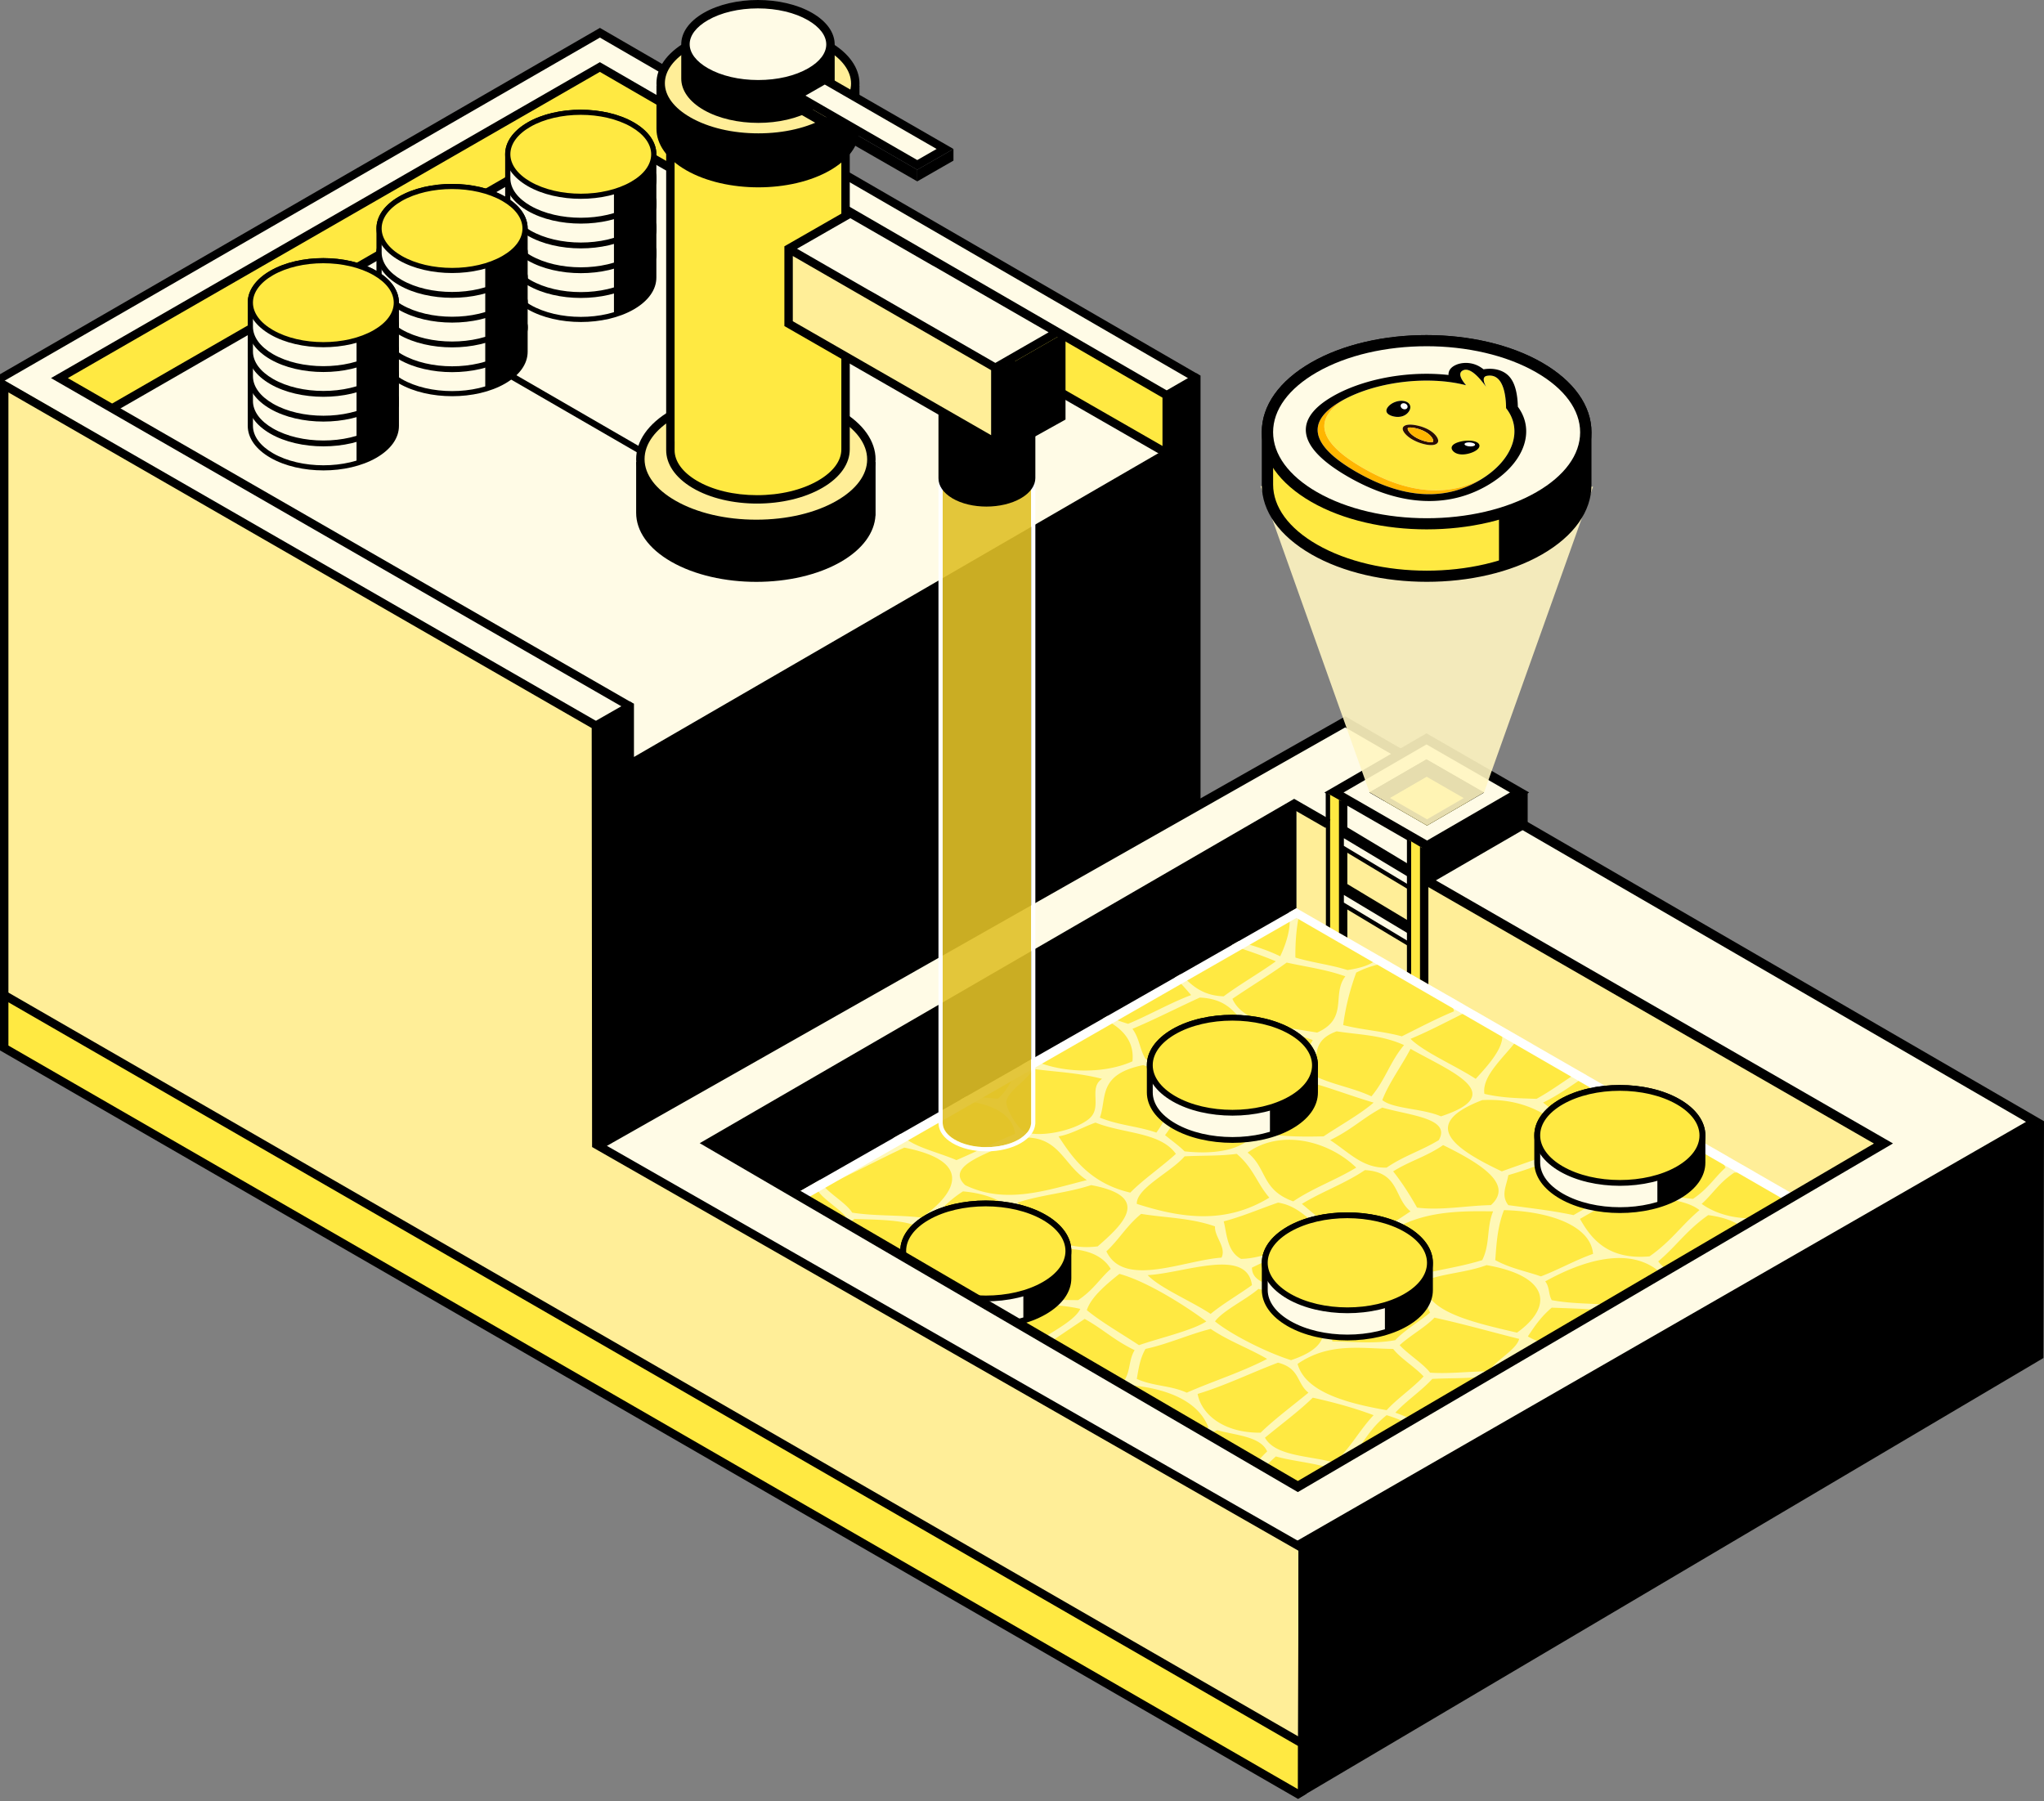 <svg xmlns="http://www.w3.org/2000/svg" xmlns:xlink="http://www.w3.org/1999/xlink" width="320" height="282" fill="none" xmlns:v="https://vecta.io/nano"><rect width="100%" height="100%" fill="#808080" stroke="none"/><style><![CDATA[.B{fill:#000}.C{fill:#fffbe6}.D{fill:#ffe942}.E{fill:#ffee98}.F{stroke:#000}.G{stroke-miterlimit:10}.H{stroke-width:1.5}]]></style><g clip-path="url(#A)"><path d="M184.374 69.96l-90.433 52.388L2.917 69.961 93.35 17.572l91.024 52.387z" class="C"/><path d="M75.356 56.153l33.665 19.478" class="F G"/><path d="M182.651 71.374v-9.493L93.92 10.496v-.005l-.004.002L4.654 61.873l8.247 4.746 81.015-46.632 88.735 51.387z" class="D"/><path d="M182.651 61.881l4.64-2.682L93.92 5.127 89.28 7.81 4.654 56.52l-.014-.008L0 59.194l.004.002-.004.002 4.64 2.682.015-.008 89.297 51.393 4.64-2.683L9.304 59.196l84.611-48.702 88.735 51.387z" class="C"/><path d="M187.291 59.199l-4.64 2.682v9.082l-84.06 48.697v-9.077l-4.64 2.683v95.414l93.34-50.787V59.199z" class="B"/><path d="M202.953 125.895v30.85l91.915 52.9v-30.849l-91.915-52.901z" class="E"/><path d="M202.953 125.895v30.85l-91.916 52.9v-30.849l91.916-52.901z" class="B"/><path d="M.659 163.426V59.953l92.633 53.313.061 65.945 109.985 63.556-.08 37.52L.659 163.426z" class="E"/><path d="M125.266 187.147l77.507-44.186 77.35 44.518-76.94 44.512-77.917-44.844z" class="D"/><path d="M163.131 209.589l1.124.647 5.554-3.735c2.937 1.632 4.485 3.263 7.823 4.895-.98 1.63-.596 3.262-1.701 4.893l-1.034.072 1.56.898a4.52 4.52 0 0 1 .495-.383c6.447.597 10.831 2.843 12.244 6.657a25.33 25.33 0 0 0-1.121.412l1.068.615 1.413-.636c2.925.812 6.782.964 7.824 3.328-.604.568-1.115 1.137-1.597 1.705l1.228.707c.591-.583 1.189-1.134 1.729-1.629 2.545.725 5.958.999 8.571 1.859l3.464-2.004c1.796-2.106 2.661-4.211 5.313-6.315 1.355.417 2.439.859 3.317 1.322l.927-.536c-.961-.434-1.923-.837-2.884-1.178 1.613-1.762 4.202-3.523 5.783-5.285 2.72-.153 5.441-.033 8.161-.392.11.092.212.184.311.276l2.387-1.381c1.323-1.262 2.471-2.525 4.446-3.788.517.1 1.029.211 1.533.329l.899-.52c-1.116-.364-2.093-.756-2.772-1.181 1.008-1.5 1.969-3.001 3.741-4.502 2.704.114 5.409.165 8.113.429l1.421-.822c-3.179-.295-6.357-.176-9.534-.781-.561-.979-.282-1.958-1.02-2.937 5.853-3.256 13.282-5.606 18.027-1.369-.774.731-1.626 1.462-2.473 2.194l4.074-2.357c-.8-.424-1.471-.94-1.941-1.601 2.872-2.413 4.381-4.827 7.823-7.242 2.643.339 4.459 1.123 5.712 2.135l2.858-1.654c-3.508.217-6.87-.308-9.59-2.242 1.807-1.633 2.674-3.263 5.101-4.895l3.216-.093-1.868-1.076a26.19 26.19 0 0 1-1.687-.2l-.663-1.152-2.376-1.367c.81.924 1.442 1.992 2.017 3.105-1.806 1.632-2.673 3.263-5.101 4.894-7.275-.658-12.213-3.692-13.607-7.83 2.496-1.499 4.99-1.954 7.485-3.133 1.712-.149 3.149-.072 4.372.181l-1.295-.745c-.913-.091-1.826-.221-2.738-.414-.083-.452-.201-.903-.335-1.355l-1.996-1.148c.088 1.096.18 2.17.631 3.09-2.721.283-5.442 2.806-8.162 2.349-2.821-1.242-5.274-4.174-7.824-6.069 2.856-1.423 4.667-2.846 6.843-4.269l-1.113-.641c-2.339 1.441-4.161 2.882-6.751 4.323-2.72-.091-5.442-.135-8.164-.783-.415-2.807 2.973-5.612 5.103-8.418.806.25 1.613.449 2.42.624l-8.747-5.034c-.837-.321-1.512-.731-2.08-1.197l-2.462-1.417c.482.849.82 1.715 1.005 2.521-2.72 1.124-5.443 2.565-8.163 3.915-3.062-.824-6.121-.98-9.184-1.76.354-2.742 1.038-5.482 2.043-8.222 2.007-1.007 3.836-1.466 5.481-1.529l-1.876-1.08c-.529.968-1.94 1.761-4.966 2.217-2.722-.859-5.443-1.141-8.165-1.958-.022-2.462.151-4.925.747-7.387l-.584-.335-1.176.67c.486 2.308-.517 5.071-1.367 6.856-2.177-1.078-4.353-1.679-6.529-2.354l-1.11.633c2.319.749 4.639 1.529 6.959 2.504-2.525 1.827-5.722 3.654-8.164 5.482-3.296-.103-5.076-1.722-6.695-3.483l-.938.535c.897.855 1.715 1.807 2.531 2.752-3.287 1.236-6.575 3.141-9.864 4.502-1.297-.386-2.347-.803-3.209-1.244l-.721.411c3.904 1.89 4.855 4.27 4.611 6.706-4.772 2.143-11.604 1.772-15.803-.325l-1.534.874c.107.079.216.157.33.234-2.087 1.697-2.112 3.392-4.081 5.09-1.636-.196-3.271-.261-4.906-.389l-1.022.583c4.552.472 8.197 1.904 8.648 5.287-3.06 1.278-6.122 2.798-9.183 4.111-3.157-1.352-7.243-2.155-8.71-4.128l-1.112.634a2.4 2.4 0 0 1 .639.95c-4.084 1.568-8.166 4.375-12.25 5.67l-3.489 1.989c1.051-.188 2.102-.334 3.153-.416.851 1.37 3.189 2.74 4.421 4.111-.326.285-.675.57-1.033.855l1.091.628 1.303-1.092c5.715.241 12.063.002 12.585 4.502-1.518.766-2.786 1.532-3.971 2.297l1.157.666c1.08-.726 2.189-1.453 3.494-2.179 7.03.683 5.392 4.438 7.143 7.242l-.794.602 1.066.614.749-.628c4.648.605 9.297-.111 13.946.979-.732 1.551-3.477 3.103-5.998 4.654zm7.018-4.459c.602-1.891 2.706-3.784 5.103-5.677 4.331 1.172 10.399 5.039 13.604 7.44-2.204 1.43-7.22 2.571-10.544 3.72-2.766-1.828-5.955-3.654-8.163-5.483zm33.672-16.638c3.29-1.991 6.577-3.096 9.865-5.287 5.431.305 4.52 4.349 7.141 6.461-2.345 1.566-4.849 3.132-6.801 4.699-4.553-.965-7.345-3.467-10.205-5.873zm3.402 4.305c-4.309 1.565-8.616 4.218-12.925 4.308-2.242-1.178-2.233-4.044-2.721-5.874 2.835-.731 5.669-1.96 8.503-2.935 3.186.477 5.038 2.89 7.143 4.501zm-4.761-4.697c-5.033-1.813-4.06-5.184-7.144-7.635 5.096-3.698 12.596-1.933 17.007 2.349-3.289 1.991-6.575 3.095-9.863 5.286zm-3.741-.587c-6.917 4.235-13.833 3.197-20.75.978-.078-2.48 5.354-4.96 7.483-7.439 2.722-.153 5.443-.032 8.165-.391 2.668 2.284 3.126 4.568 5.102 6.852zm-2.722 13.703c-2.091 1.501-4.67 3.001-6.463 4.502-3.064-2.023-7.931-4.045-9.863-6.069 5.767-.314 15.546-4.396 16.326 1.567zm1.02.586c3.289.898 6.576.706 9.864 1.764-.665 3.223 3.185 6.723-4.761 9.395-3.772-1.186-9.258-3.93-11.905-6.068 1.234-1.697 4.845-3.393 6.802-5.091zm10.204.784c-3.994-1.14-11.219-.474-11.224-4.111 4.195-2.086 8.39-3.32 12.585-4.894 4.041.899 6.749 2.704 5.782 4.894l-7.143 4.111zm8.503-3.719c6.365.414 6.96 4.093 8.164 6.655-1.743 1.435-4.172 2.872-5.442 4.308-3.29.613-6.575.232-9.864.195-.296-3.72-2.19-7.439 7.142-11.158zm-1.019-3.72c5.473-5.318 12.017-5.612 19.046-5.481-1.055 2.544-.433 5.09-1.701 7.634-3.4 1.052-6.801 1.501-10.204 2.349-3.672-.955-6.691-2.31-7.141-4.502zm18.706-6.46c-3.854.072-7.709.868-11.564.392-1.077-1.893-2.246-3.786-3.74-5.677 2.606-1.637 5.214-2.307 7.82-4.112 6.411 3.133 10.949 6.264 7.484 9.397zm-8.163-10.179c-2.72 1.662-5.441 2.441-8.162 4.306-3.736.13-5.873-2.381-8.844-4.306 3.469-1.697 5.015-3.394 8.162-5.091 4.295 1.24 10.835 1.666 8.844 5.091zm-18.027-.588c-2.947.075-5.895.073-8.843-.392.285-2.023-.966-4.046.341-6.068 1.927-.31 3.854-1.655 5.782-2.154 3.514.919 7.03 2.298 10.542 3.328-2.008 1.762-5.186 3.524-7.822 5.286zm-3.401-9.397c-2.267.796-4.535 1.847-6.803 2.741-3.435-1.617-8.568-1.513-10.884-3.524 1.894-2.414 7.024-4.829 9.864-7.242 3.174 1.067 6.348 1.144 9.524 2.348-1.128 1.893-1.077 3.785-1.701 5.677zm-16.665.98c3.173 1.107 6.347 1.305 9.522 2.74 2.135 5.323-2.082 9.004-11.225 8.026-.837-.848-2.037-1.697-3.061-2.544 2.132-2.742 2.745-5.482 4.764-8.222zm-3.064 11.158c-2.2 2.023-5.167 4.045-7.141 6.068-6.411-1.485-9.189-5.671-11.225-8.809 1.928-.305 3.855-1.482 5.782-2.153 4.409 1.77 10.112 1.447 12.584 4.894zm-12.244 14.486c-7.155.876-9.399-3.628-12.585-6.852 3.856-1.255 7.71-1.484 11.564-2.741 9.62 1.783 4.954 6.169 1.021 9.593zm6.803-5.089c3.855.63 7.709.607 11.565 1.958-.11 1.63 1.81 3.261 1.019 4.893-5.907.409-15.274 4.79-18.026-.98 2.08-1.957 3.078-3.913 5.442-5.871zm-.681 25.84c.284-1.566.47-3.131 1.361-4.699 3.403-.717 6.803-2.274 10.204-3.132 2.948 1.976 5.896 2.98 8.844 4.699-4.195 2.164-8.391 3.439-12.585 5.286-2.607-1.174-5.216-.981-7.824-2.154zm19.389 8.418c-5.83.064-9.284-2.9-9.864-6.069 4.194-1.252 8.39-3.308 12.583-4.894 3.48.902 2.863 3.177 4.764 4.699-2.523 2.088-5.357 4.175-7.483 6.264zm11.564 4.698c-3.682-1.095-9.245-.943-10.885-3.915 2.524-2.089 5.358-4.177 7.484-6.264 3.175.702 6.35 1.555 9.522 2.74-2.316 2.48-3.489 4.959-6.121 7.439zm8.164-8.222c-6.79-1.176-12.77-3.012-13.946-7.243 4.988-3.425 9.977-2.389 14.967-2.349 1.093 1.436 3.445 2.871 4.761 4.306-1.614 1.762-4.203 3.524-5.782 5.286zm15.985-6.069c-3.06-.018-6.122.406-9.183.196-1.094-1.435-3.446-2.871-4.762-4.306 1.537-1.436 4.107-2.872 5.442-4.308 4.422.956 8.843 2.223 13.265 3.328-.419 1.697-3.73 3.394-4.762 5.09zm4.422-6.068c-6.914-1.616-15.1-3.41-14.286-8.222 3.175-1.116 6.351-1.187 9.525-2.35 9.673 1.67 10.612 6.384 4.761 10.572zm3.741-8.81c-2.38-.829-4.761-1.25-7.142-2.545.191-2.61.34-5.22 1.36-7.83 6.881.172 13.564 2.309 13.947 6.852-2.723.951-5.444 2.496-8.165 3.523zm24.831-10.375c-2.873 2.415-4.38 4.828-7.824 7.243-6.425.564-9.09-2.658-10.885-5.873l7.824-4.502c3.57 1.477 8.38 1.153 10.885 3.132zm-11.905-3.719l-7.824 4.502c-3.401-.734-6.802-1.087-10.203-1.566-1.23-1.566-.238-3.133 0-4.698 4.195-1.194 8.39-3.027 12.586-4.503 3.441 2.088 2.974 4.176 5.441 6.265zm-7.144-6.852c-3.968 1.823-7.936 3.051-11.904 4.503-7.876-3.72-12.719-7.44-3.062-11.159 6.808-.361 11.315 2.577 14.966 6.656zm-18.026-20.163c10.541 1.025 5.131 6.777 2.041 10.179-3.214-2.088-8.111-4.176-10.206-6.264 2.724-1.124 5.443-2.565 8.165-3.915zm-3.402 16.052c-2.882-1.256-7.417-1.137-9.184-2.545 1.019-2.676 3.025-5.351 4.421-8.026 6.213 3.523 15.517 7.047 4.763 10.571zm-5.782-11.159c-2.234 2.676-2.868 5.351-5.101 8.026-3.062-1.421-6.123-1.805-9.184-3.327 1.158-2.238-.715-5.235 3.741-6.853 3.515.55 7.029.554 10.544 2.154zM201.44 150.71c3.063.679 6.123 1.064 9.184 2.153-2.207 2.859.581 6.581-4.42 8.809-5.261-.895-11.551-1.414-13.265-5.286 2.766-1.892 5.899-3.784 8.501-5.676zm-24.148 10.374c3.514-1.477 7.029-3.291 10.544-4.894 3.761.174 5.217 1.894 6.803 3.915-3.235 2.349-7.061 4.699-10.205 7.048-1.699-.797-3.401-.364-5.102-1.37-.947-1.566-.905-3.132-2.04-4.699zm1.7 5.677c2.39.973 5.395.448 6.803 2.349-2.13 2.741-2.743 5.482-4.762 8.223-2.947-1.028-5.895-1.129-8.845-2.35 1.13-3.049-.408-6.76 6.804-8.222zm-21.429 5.678c.271-1.788 3.615-3.486 4.083-5.091 3.627.492 7.256.613 10.883 1.567-2.2 1.451.15 4.45-2.04 6.264-2.297 1.902-7.969 3.033-10.204 1.958-.96-.463-2.884-3.617-2.722-4.698zm2.382 5.677c5.888-.322 6.425 4.168 10.204 6.656-6.35 1.591-12.697 3.861-19.048.782-3.38-3.18 4.165-5.065 8.844-7.438zm-15.646 12.528c-3.628-.449-7.257-.209-10.884-.782-.851-1.371-3.19-2.741-4.423-4.111 4.196-1.83 8.391-4.115 12.586-6.069 10.534 2.071 8.504 6.836 2.721 10.962zm1.02.587c1.817-1.565 2.995-3.131 5.443-4.697 7.546.697 8.929 4.423 12.584 8.026-3.402.947-6.801 1.369-10.203 2.349-5.622-.858-6.289-3.033-7.824-5.678zm23.469 12.333c-4.421-.051-8.844-.051-13.264-.586-.455-1.827-1.872-3.654-1.362-5.483 6.403-1.41 16.518-4.15 19.729 1.176-1.81 1.631-2.676 3.262-5.103 4.893z" fill="#fff8b6"/><path d="M167.263 195.861c-.004-1.904-1.268-3.806-3.792-5.26-5.052-2.906-13.24-2.909-18.287-.005-2.526 1.452-3.786 3.359-3.781 5.265v4.263c.004 1.901 1.267 3.805 3.791 5.257 5.054 2.909 13.243 2.911 18.288.007 2.525-1.454 3.786-3.358 3.781-5.264v-4.263z" class="C"/><g class="B"><path d="M154.35 208.014c-3.398 0-6.797-.745-9.386-2.235s-4.017-3.497-4.022-5.655v-4.263c-.005-2.161 1.42-4.172 4.011-5.662 5.165-2.973 13.576-2.971 18.748.004 2.589 1.492 4.018 3.501 4.023 5.657v4.264c.006 2.158-1.419 4.169-4.012 5.662-2.58 1.485-5.971 2.228-9.362 2.228zm-.03-19.138c-3.227 0-6.451.705-8.906 2.118-2.294 1.319-3.555 3.047-3.55 4.866v4.257c.003 1.822 1.268 3.547 3.561 4.867 4.918 2.83 12.914 2.832 17.826.007 2.295-1.322 3.557-3.05 3.552-4.866v-4.264c-.005-1.815-1.27-3.542-3.562-4.862-2.461-1.415-5.692-2.123-8.921-2.123z"/><path d="M167.264 200.124v-4.263c-.005-1.904-1.269-3.806-3.793-5.26-.983-.565-2.086-1.017-3.26-1.364v17.517c1.178-.347 2.287-.799 3.271-1.366 2.525-1.454 3.786-3.358 3.782-5.264z"/></g><path d="M163.482 201.126c5.046-2.904 5.042-7.616-.011-10.525s-13.24-2.909-18.287-.005-5.043 7.616.01 10.525 13.243 2.911 18.288.005z" class="D"/><path d="M154.347 203.754c-3.397 0-6.795-.746-9.383-2.235-2.594-1.493-4.023-3.506-4.023-5.666s1.425-4.165 4.012-5.654c5.165-2.973 13.576-2.971 18.748.004 2.595 1.494 4.024 3.506 4.024 5.666s-1.426 4.166-4.013 5.655c-2.581 1.486-5.972 2.23-9.365 2.23zm-.028-14.878c-3.226 0-6.45.705-8.905 2.118-2.29 1.318-3.551 3.043-3.552 4.859s1.265 3.548 3.563 4.871c4.919 2.831 12.916 2.833 17.826.004 2.291-1.318 3.552-3.043 3.552-4.859s-1.265-3.548-3.562-4.87c-2.461-1.415-5.692-2.123-8.922-2.123z" class="B"/><path d="M210.609 112.693L93.917 179.014l109.391 62.958L320 175.651l-109.391-62.958zm-7.315 119.393l-92.257-53.096 91.574-53.05 92.257 53.097-91.574 53.049z" class="C"/><path d="M1.318 61.439l91.316 52.556.059 64.839.001.756.656.379 109.94 62.836-.076 36.004L1.318 163.047V61.439zM0 59.164v104.641l203.136 116.482 1.316-.804.158-37.434-110.599-63.217-.061-65.597L0 59.164z" class="B"/><path d="M.659 164.083v-8.293l202.638 117.001v8.293L.659 164.083z" class="D"/><path d="M1.318 156.929l201.896 116.44v6.775L1.318 163.704v-6.775zM0 154.651v9.811l203.214 117.2 1.318-.799v-8.252L0 154.651z" class="B"/><path d="M93.352 179.489l117.257-66.467 108.073 62.629-115.374 66.321" class="F G H"/><path d="M239.165 124.078l-15.749 9.123-15.839-9.116v5.433l15.843 9.118 15.745-9.121v-5.437z" class="B"/><path d="M208.842 128.789v-4.711l14.576 8.389v4.712l-14.576-8.39z" class="C"/><path d="M237.9 124.078v4.711l-14.482 8.39v-4.712l14.482-8.389z" class="B"/><path d="M237.9 124.078l-14.482 8.389-14.576-8.389 14.482-8.389 14.576 8.389z" class="C F G H"/><path d="M214.411 124.07l8.918-5.166 9.002 5.181-8.918 5.166-9.002-5.181z" class="B"/><path d="M216.749 125.418l6.583-3.814 6.661 3.834-6.583 3.814-6.661-3.834z" class="D"/><g class="B"><path d="M223.332 121.604v-2.7l-8.921 5.168 2.338 1.346 6.583-3.814z"/><path d="M223.334 119.873l7.32 4.213-7.246 4.197-7.32-4.213 7.246-4.197zm-.002-.969l-8.921 5.168 8.998 5.179 8.922-5.168-8.999-5.179z"/></g><path d="M202.964 142.204l-78.831 44.941 1.427.906 77.401-44.332 77.162 44.575 1.505-.817-78.664-45.273z" fill="#fff"/><path d="M209.952 146.225v-20.819l-2.046-1.142v20.784l2.046 1.177z" class="D"/><g class="B"><path d="M210.935 146.791v-20.837l-1.312-.732v20.814l1.312.755zm-2.699-1.553v-20.791l-.659-.369v20.78l.659.38z"/><path d="M223.527 137.108l-1.987 1.144-11.76-7.068v-1.069l1.061-.632 12.686 7.625z"/></g><path d="M210.069 132.623v-1.954l11.754 7.059v1.954l-11.754-7.059z" class="C"/><g class="B"><path d="M210.394 131.242l11.104 6.669v1.197l-11.104-6.668v-1.198zm-.65-1.146v2.71l.315.189 11.103 6.668.986.592v-2.711l-.315-.188-11.103-6.669-.986-.591zm13.783 15.892l-1.987 1.144-11.76-7.069v-1.069l1.061-.631 12.686 7.625z"/></g><path d="M210.069 141.503v-1.955l11.754 7.059v1.954l-11.754-7.058z" class="C"/><path d="M210.394 140.122l11.104 6.668v1.198l-11.104-6.669v-1.197zm-.65-1.147v2.711l.315.188 11.103 6.669.986.592v-2.711l-.315-.189-11.103-6.668-.986-.592z" class="B"/><path d="M222.639 153.527v-20.773l-2.046-1.209v20.805l2.046 1.177z" class="D"/><g class="B"><path d="M220.922 152.539V131.74l-.659-.393v20.813l.659.379zm2.7 1.554v-20.807l-1.313-.722v20.773l1.313.756zm-20.325 87.88l-.083 39.649 116.703-69.001.083-36.97-116.703 66.322zM94.342 179.401l-.661-1.137 92.951-53.723V60.339l-3.322 1.92v9.082l-85.378 49.461v-9.085l-4.446 2.542-.656-1.14 5.762-3.294.658.351v8.343l82.743-47.934v-9.083l5.299-3.063.659.368v66.491l-93.608 54.103z"/><path d="M98.261 111.152L7.986 59.196l85.93-49.461.33.191 88.735 51.387-.662 1.136-88.405-51.196-83.292 47.943 88.298 50.819-.659 1.137zm88.699-51.385L93.919 5.886 0 60.017v-1.422L93.921 4.368l.33.191 93.371 54.072-.662 1.136z"/><path d="M182.322 71.533L93.916 20.746 17.881 64.511l-.659-1.138 76.694-44.145 89.066 51.165-.659 1.138z"/></g><path d="M222.968 137.656l71.9 41.381-91.684 53.713-92.147-53.76 91.574-53.05 5.295 3.048" class="F G H"/><path opacity=".9" d="M154.431 179.611c-1.918 0-3.695-.428-5.004-1.206-1.113-.662-1.763-1.513-1.83-2.398l-.015-.195V74.944l13.849-.031v100.941l-.018.138c-.088.888-.768 1.743-1.916 2.408-1.347.781-3.147 1.21-5.066 1.21z" fill="#e0c027"/><path d="M146.923 74.289v101.548l.017.22c.084 1.104.847 2.138 2.149 2.912 1.411.838 3.307 1.299 5.342 1.299s3.951-.461 5.397-1.299c1.336-.774 2.131-1.808 2.238-2.888l.024-.182V74.255l-15.167.033zm14.508 101.566l-.018.138c-.088.888-.768 1.743-1.916 2.408-1.347.781-3.147 1.21-5.066 1.21s-3.695-.428-5.004-1.206c-1.113-.662-1.763-1.513-1.83-2.398l-.015-.195V74.944l13.849-.031v100.941z" fill="#fff"/><path d="M99.594 80.3h-.001v-7.96h37.484v8.381h-.015c-.153 2.639-1.955 5.245-5.414 7.24-7.263 4.189-19.205 4.189-26.538 0-3.677-2.101-5.516-4.88-5.516-7.661z" class="B"/><path d="M118.405 82.025c-4.914 0-9.519-1.085-12.967-3.055-3.337-1.906-5.179-4.419-5.186-7.075-.008-2.65 1.813-5.165 5.126-7.083 3.431-1.985 8.026-3.079 12.938-3.079s9.508 1.093 12.938 3.079c3.332 1.928 5.166 4.458 5.164 7.123-.002 2.642-1.813 5.141-5.1 7.036-3.414 1.969-8 3.053-12.913 3.053z" class="E"/><path d="M118.316 62.391c4.798 0 9.276 1.062 12.607 2.99 3.12 1.806 4.838 4.134 4.836 6.554-.002 2.398-1.696 4.695-4.771 6.468-3.316 1.912-7.784 2.965-12.583 2.965s-9.289-1.054-12.639-2.968c-3.125-1.785-4.849-4.096-4.855-6.507-.007-2.405 1.697-4.718 4.798-6.513 3.332-1.928 7.809-2.99 12.607-2.99zm0-1.314c-4.81 0-9.619 1.056-13.268 3.168-7.298 4.224-7.27 11.107.062 15.296 3.667 2.095 8.485 3.142 13.295 3.142s9.611-1.047 13.243-3.142c7.263-4.189 7.235-11.072-.063-15.296-3.649-2.112-8.459-3.168-13.269-3.168z" class="B"/><path d="M118.52 78.187c-3.738 0-7.212-.842-9.784-2.37-2.451-1.456-3.794-3.359-3.783-5.357l.004-.661h-.005V19.897h27.424v50.22l-.002.274c-.006 2.022-1.412 3.948-3.957 5.422-2.642 1.531-6.157 2.374-9.897 2.374z" class="D"/><path d="M131.717 20.554v49.359l-.001.476c-.006 1.779-1.295 3.504-3.63 4.856-2.543 1.473-5.94 2.285-9.566 2.285-3.62 0-6.975-.809-9.447-2.277-2.241-1.332-3.47-3.033-3.461-4.789l.006-1.321h-.007V20.554h26.106zm1.318-1.314h-28.742v51.216h.001c-.012 2.144 1.353 4.29 4.105 5.925 2.762 1.642 6.433 2.463 10.121 2.463s7.395-.821 10.228-2.463c2.85-1.651 4.278-3.823 4.285-5.988h.002V19.24z" class="B"/><path d="M142.709 61.734l9.66-5.376V44.492l-9.66 5.548v11.694z" fill="#adadad"/><g class="B"><path d="M146.923 74.88V61.385h15.167v13.47h0c-.004 1.142-.758 2.288-2.262 3.16-2.99 1.733-7.823 1.733-10.739 0-1.451-.863-2.172-1.995-2.165-3.126h-.001v-.008z"/><path d="M159.896 58.244c2.953 1.714 2.923 4.534-.068 6.267s-7.823 1.733-10.739 0-2.885-4.553.068-6.267 7.786-1.714 10.739 0z"/></g><path d="M123.46 38.944l9.661-5.539 13.102 7.547.013-.008 19.249 11.087-9.661 5.548-13.097-7.55-.018.011-19.249-11.096z" class="C"/><path d="M123.46 38.944l13.116 7.561v-.021l19.248 11.096v11.694l-19.248-11.06v-.003l-13.116-7.536v-11.73z" class="E"/><g class="B"><path d="M166.803 52.032l-33.682-19.386-10.32 5.917v12.49l33.682 19.357V57.959l10.32-5.927zm-33.683-17.87l12.773 7.358.346.184 17.927 10.326-8.341 4.791-18.92-10.907-.984-.547-7.32-4.219-3.822-2.203 8.341-4.782zm22.045 33.974l-17.93-10.303-13.116-7.54V40.082l12.127 6.991.003.002 6.13 3.534.347.179 12.439 7.171v10.178z"/><path d="M155.692 71.879l11.121-6.189V52.031l-11.121 6.387v13.461zm-52.919-51.707h0v-6.75h31.783v7.106h-.012c-.13 2.238-1.658 4.448-4.591 6.139-6.159 3.552-16.285 3.552-22.502 0-3.118-1.782-4.678-4.138-4.678-6.496z"/></g><path d="M118.724 21.535c-4.15 0-8.037-.915-10.946-2.577-2.797-1.598-4.341-3.698-4.347-5.913-.006-2.21 1.52-4.312 4.297-5.919 2.894-1.675 6.772-2.597 10.921-2.597s8.026.922 10.92 2.597c2.793 1.617 4.33 3.731 4.328 5.954-.001 2.203-1.519 4.291-4.274 5.879-2.88 1.661-6.751 2.576-10.899 2.576z" class="E"/><g class="B"><path d="M118.649 5.186c4.033 0 7.794.891 10.589 2.508 2.581 1.494 4.002 3.406 4 5.385-.001 1.959-1.402 3.845-3.945 5.311-2.781 1.604-6.535 2.488-10.569 2.488s-7.807-.884-10.618-2.49c-2.584-1.476-4.01-3.375-4.016-5.345-.005-1.965 1.404-3.864 3.969-5.349 2.795-1.618 6.556-2.508 10.59-2.508zm0-1.314c-4.079 0-8.157.895-11.251 2.686-6.189 3.581-6.165 9.418.053 12.97 3.108 1.776 7.194 2.664 11.273 2.664s8.149-.888 11.229-2.664c6.159-3.552 6.135-9.388-.053-12.97-3.094-1.791-7.173-2.686-11.251-2.686z"/><path d="M106.655 12.318V7.217h24.019v5.37h-.009c-.099 1.691-1.253 3.361-3.47 4.64-4.654 2.684-12.306 2.684-17.005 0-2.356-1.346-3.535-3.127-3.535-4.909z"/></g><path d="M118.709 13.187c-3.108 0-6.017-.684-8.191-1.926-2.062-1.178-3.2-2.716-3.205-4.33s1.121-3.149 3.168-4.334c2.162-1.252 5.065-1.941 8.171-1.941s6.009.689 8.172 1.941c2.059 1.192 3.192 2.74 3.191 4.36-.001 1.605-1.12 3.134-3.15 4.304-2.152 1.241-5.049 1.925-8.156 1.925z" class="C"/><path d="M118.652 1.314c2.993 0 5.777.658 7.841 1.852 1.847 1.069 2.864 2.416 2.863 3.791-.001 1.361-1.003 2.688-2.821 3.736-2.053 1.184-4.833 1.837-7.826 1.837s-5.787-.653-7.863-1.839c-1.849-1.056-2.87-2.392-2.873-3.761s1.004-2.702 2.839-3.764c2.064-1.194 4.848-1.852 7.84-1.852zm0-1.314c-3.082 0-6.164.677-8.502 2.03-4.676 2.706-4.658 7.117.04 9.801 2.349 1.342 5.437 2.013 8.519 2.013s6.159-.671 8.486-2.013c4.654-2.684 4.636-7.095-.04-9.801C124.817.677 121.734 0 118.652 0z" class="B"/><path d="M124.78 14.967l4.347-2.487 18.824 10.843-4.348 2.495-18.823-10.85z" class="C"/><g class="B"><path d="M129.126 13.238l17.506 10.084-3.029 1.738-17.503-10.09 3.026-1.731zm.002-1.516l-5.668 3.243 20.142 11.611 5.668-3.253-20.142-11.602z"/><path d="M123.46 14.965v1.861l20.142 11.573v-1.823L123.46 14.965z"/><path d="M143.602 28.399l5.668-3.251v-1.825l-5.668 3.253v1.823z"/></g><path opacity=".9" d="M197.341 76.12l17.07 47.952 8.999 5.18 8.921-5.169 17.07-47.883-52.06-.079z" fill="#fff5c1"/><path d="M248.268 67.673c-.009-3.67-2.444-7.335-7.31-10.138-9.737-5.601-25.517-5.606-35.245-.009-4.868 2.799-7.296 6.473-7.287 10.147v8.215c.007 3.665 2.442 7.335 7.308 10.133 9.739 5.606 25.522 5.611 35.245.014 4.868-2.803 7.298-6.473 7.289-10.147v-8.215z" class="D"/><g class="B"><path d="M223.378 91.095c-6.548 0-13.099-1.435-18.088-4.307s-7.743-6.74-7.752-10.898v-8.217c-.01-4.165 2.736-8.041 7.731-10.914 9.955-5.728 26.165-5.726 36.134.009 4.989 2.874 7.743 6.746 7.753 10.902v8.218c.01 4.16-2.736 8.036-7.733 10.914-4.973 2.862-11.507 4.293-18.045 4.293zm-.057-36.885c-6.218 0-12.433 1.36-17.164 4.082-4.421 2.543-6.852 5.872-6.843 9.378v8.204c.007 3.512 2.445 6.838 6.864 9.381 9.478 5.455 24.89 5.46 34.357.014 4.423-2.547 6.854-5.878 6.845-9.378v-8.218c-.009-3.498-2.448-6.827-6.866-9.371-4.741-2.727-10.97-4.091-17.193-4.091z"/><path d="M248.268 75.888v-8.215c-.009-3.67-2.444-7.335-7.31-10.138-1.893-1.088-4.021-1.959-6.282-2.628v33.761c2.271-.669 4.407-1.54 6.303-2.633 4.868-2.803 7.298-6.473 7.289-10.147z"/></g><path d="M240.979 77.82c9.726-5.597 9.719-14.679-.021-20.285s-25.517-5.606-35.245-.009-9.719 14.679.02 20.285 25.523 5.611 35.246.009z" class="C"/><path d="M223.374 82.884c-6.547 0-13.097-1.436-18.084-4.307-5.001-2.878-7.755-6.756-7.755-10.921.001-4.159 2.747-8.028 7.734-10.897 9.955-5.728 26.165-5.726 36.133.009 5.001 2.878 7.755 6.756 7.755 10.92-.001 4.158-2.747 8.028-7.734 10.897-4.974 2.865-11.51 4.298-18.049 4.298zm-.053-28.674c-6.218 0-12.433 1.36-17.164 4.082-4.415 2.54-6.845 5.865-6.846 9.365 0 3.505 2.438 6.839 6.867 9.388 9.48 5.456 24.893 5.461 34.357.009 4.415-2.54 6.845-5.865 6.846-9.365 0-3.505-2.438-6.839-6.867-9.388-4.741-2.727-10.97-4.092-17.193-4.092z" class="B"/><path d="M235.784 63.907c2.796 3.522.996 8.314-4.259 11.358a16.28 16.28 0 0 0 .52-.315c-6.26 3.334-12.84 1.676-18.643-1.664s-8.693-7.133-2.941-10.758l-.543.301c5.239-3.035 13.502-4.094 19.604-2.511-.824-.969-1.323-1.952-.448-2.345.382-.17.81-.082 1.252.173.793.456 1.632 1.445 2.332 2.424-.46-.884-.577-1.594.124-1.722.555-.102 1.009-.017 1.38.196 1.419.817 1.616 3.523 1.622 4.862zm-12.787 5.64c.835.198 1.476.186 1.854-.033.465-.269.318-.733.109-1.072-.251-.411-.69-.812-1.243-1.131s-1.249-.571-1.96-.713c-.589-.12-1.391-.203-1.856.066-.378.219-.397.589-.052 1.071.274.38.726.764 1.273 1.079s1.216.576 1.875.733zm-4.957-4.382c.872.24 1.846.105 2.43-.609.498-.607.406-1.256-.165-1.585-.101-.059-.218-.107-.35-.143-.87-.239-2.052.147-2.638.863-.448.547-.296.981.192 1.262.148.086.328.157.531.213z" class="D"/><path d="M230.01 70.996c1.237-.341 1.902-1.025 1.485-1.526a.91.91 0 0 0-.25-.202c-.572-.329-1.694-.379-2.744-.09-1.237.338-1.466.902-1.049 1.404.098.117.222.221.37.307.488.281 1.24.367 2.188.107z" class="B"/><g fill="#fff"><path d="M230.776 69.436c.114.066.173.144.152.221-.047.169-.451.272-.906.23-.243-.022-.451-.082-.584-.158-.114-.066-.173-.145-.151-.223.044-.17.451-.272.901-.23.246.023.454.083.588.16zm-10.702-6.214c.133.077.238.197.278.338.073.261-.103.496-.392.523a.67.67 0 0 1-.389-.088.58.58 0 0 1-.276-.337c-.075-.263.101-.495.393-.523.135-.013.271.021.386.087z"/></g><path d="M224.96 68.442c.209.34.356.803-.109 1.072-.378.219-1.019.231-1.854.033a7.19 7.19 0 0 1-1.875-.733c-.547-.314-.999-.699-1.273-1.079-.345-.482-.326-.852.052-1.071.465-.269 1.267-.186 1.856-.066.711.142 1.409.395 1.96.713s.992.719 1.243 1.131zm-3.291.056c1.063.612 2.379.845 2.631.699s-.068-.957-1.13-1.569-2.469-.791-2.718-.646.154.904 1.217 1.516z" fill="#2b0e00"/><path d="M232.045 74.951l-.52.315c-6.416 3.717-13.203 2.062-19.17-1.372s-8.853-7.346-2.437-11.063a20.06 20.06 0 0 1 .543-.301c-5.752 3.625-2.863 7.418 2.941 10.758s12.383 4.998 18.643 1.664z" fill="#ffb600"/><g class="B"><path d="M237.628 63.683c2.875 3.892.895 9.041-4.793 12.336-3.452 2-7.295 2.769-11.423 2.288-3.328-.389-6.814-1.62-10.358-3.66s-5.686-4.047-6.37-5.968c-.848-2.382.473-4.603 3.925-6.603 2.778-1.61 6.465-2.773 10.383-3.275 2.648-.338 5.314-.365 7.781-.088-.025-.496.173-1.139 1.168-1.582.837-.376 2.307-.532 3.686.261a5.36 5.36 0 0 1 .632.433c1.166-.204 2.332-.036 3.204.466.936.539 1.529 1.444 1.868 2.845.217.9.282 1.847.297 2.547zm-25.273 10.21c5.967 3.434 12.754 5.089 19.17 1.372 5.255-3.044 7.055-7.836 4.259-11.358-.006-1.34-.203-4.045-1.622-4.863-.371-.213-.825-.298-1.38-.196-.701.129-.584.839-.124 1.723-.7-.979-1.539-1.968-2.332-2.424-.442-.255-.87-.343-1.252-.173-.875.393-.376 1.376.448 2.345-6.102-1.583-14.365-.524-19.604 2.511-6.416 3.717-3.528 7.63 2.437 11.064zm8.115-9.337c-.584.714-1.558.849-2.43.609a2.26 2.26 0 0 1-.531-.213c-.488-.28-.64-.715-.192-1.262.586-.715 1.768-1.102 2.638-.863.132.036.249.085.351.143.57.328.662.977.164 1.585zm-.51-.474c.289-.027.465-.261.392-.523-.04-.141-.145-.261-.278-.337-.115-.066-.251-.1-.386-.087-.292.028-.468.26-.393.523a.58.58 0 0 0 .276.337.67.67 0 0 0 .389.088z"/></g><path d="M223.17 67.628c1.063.612 1.38 1.424 1.13 1.569s-1.568-.088-2.631-.699-1.469-1.37-1.217-1.516 1.655.035 2.718.646z" fill="#ffb600"/><path d="M223.866 197.714c-.004-1.904-1.268-3.805-3.792-5.26-5.052-2.906-13.24-2.909-18.287-.005-2.526 1.452-3.786 3.359-3.781 5.265v4.263c.004 1.902 1.267 3.806 3.791 5.258 5.054 2.908 13.243 2.911 18.288.007 2.525-1.455 3.786-3.359 3.781-5.265v-4.263z" class="C"/><g class="B"><path d="M210.953 209.867c-3.398 0-6.797-.745-9.386-2.235s-4.017-3.497-4.022-5.655v-4.263c-.005-2.161 1.42-4.172 4.011-5.662 5.165-2.972 13.576-2.971 18.748.004 2.589 1.492 4.018 3.501 4.023 5.657v4.264c.006 2.158-1.419 4.169-4.012 5.662-2.58 1.485-5.971 2.228-9.362 2.228zm-.03-19.138c-3.227 0-6.451.706-8.906 2.118-2.294 1.319-3.555 3.047-3.55 4.866v4.257c.003 1.822 1.268 3.548 3.561 4.867 4.918 2.83 12.914 2.833 17.826.007 2.295-1.322 3.557-3.05 3.552-4.866v-4.264c-.005-1.815-1.27-3.542-3.562-4.862-2.461-1.415-5.692-2.123-8.921-2.123z"/><path d="M223.866 201.977v-4.263c-.004-1.904-1.268-3.806-3.792-5.26-.983-.564-2.086-1.016-3.26-1.363v17.517c1.178-.347 2.287-.799 3.271-1.366 2.525-1.455 3.786-3.359 3.781-5.265z"/></g><path d="M220.085 202.979c5.046-2.904 5.043-7.616-.011-10.525s-13.24-2.909-18.287-.005-5.043 7.617.01 10.525 13.243 2.911 18.288.005z" class="D"/><path d="M210.95 205.607c-3.397 0-6.795-.745-9.383-2.235-2.594-1.493-4.023-3.506-4.023-5.666s1.425-4.165 4.012-5.654c5.165-2.972 13.576-2.971 18.748.004 2.595 1.494 4.024 3.506 4.024 5.667s-1.426 4.165-4.013 5.654c-2.581 1.486-5.972 2.23-9.365 2.23zm-.027-14.878c-3.227 0-6.451.706-8.906 2.118-2.29 1.318-3.551 3.043-3.552 4.859s1.265 3.548 3.563 4.871c4.919 2.831 12.916 2.833 17.826.004 2.291-1.318 3.552-3.043 3.552-4.858s-1.265-3.549-3.562-4.871c-2.461-1.415-5.692-2.123-8.921-2.123z" class="B"/><path d="M102.352 39.673c-.005-1.683-1.121-3.364-3.353-4.65-4.466-2.569-11.703-2.571-16.164-.004-2.232 1.284-3.346 2.969-3.342 4.654v3.768c.003 1.681 1.12 3.364 3.351 4.647 4.467 2.571 11.705 2.573 16.164.006 2.232-1.285 3.347-2.968 3.343-4.654v-3.767z" class="C"/><g class="B"><use xlink:href="#B"/><path d="M102.352 43.441v-3.768c-.005-1.683-1.121-3.364-3.353-4.65-.868-.499-1.844-.898-2.881-1.205v15.483c1.041-.307 2.021-.706 2.891-1.207 2.232-1.285 3.347-2.968 3.343-4.654z"/></g><use xlink:href="#C" class="D"/><path d="M90.935 46.649c-3.002 0-6.006-.659-8.294-1.975-2.293-1.32-3.556-3.099-3.556-5.008s1.26-3.682 3.547-4.998c4.566-2.627 11.999-2.626 16.571.004 2.294 1.32 3.557 3.099 3.557 5.008s-1.26 3.682-3.547 4.998c-2.281 1.314-5.279 1.971-8.278 1.971zm-.024-13.15c-2.852 0-5.702.624-7.872 1.872-2.024 1.165-3.139 2.69-3.139 4.295s1.118 3.137 3.149 4.305c4.348 2.502 11.416 2.504 15.757.004 2.024-1.165 3.139-2.69 3.139-4.295s-1.118-3.137-3.149-4.305c-2.175-1.251-5.031-1.876-7.885-1.876z" class="B"/><path d="M102.352 35.793c-.005-1.683-1.121-3.364-3.353-4.649-4.466-2.569-11.703-2.571-16.164-.004-2.232 1.284-3.346 2.968-3.342 4.654v3.768c.003 1.681 1.12 3.364 3.351 4.647 4.467 2.571 11.705 2.573 16.164.006 2.232-1.285 3.347-2.968 3.343-4.654v-3.768z" class="C"/><g class="B"><path d="M90.937 46.535c-3.003 0-6.008-.658-8.296-1.975s-3.551-3.091-3.555-4.998v-3.768c-.005-1.91 1.254-3.688 3.545-5.005 4.566-2.627 11.999-2.626 16.571.004 2.288 1.318 3.551 3.094 3.556 5v3.769c.005 1.908-1.255 3.685-3.546 5.005-2.281 1.313-5.278 1.969-8.276 1.969zm-.026-16.916c-2.852 0-5.702.624-7.872 1.872-2.028 1.166-3.142 2.693-3.138 4.301v3.762c.003 1.611 1.121 3.136 3.148 4.302 4.347 2.502 11.415 2.504 15.757.006 2.029-1.168 3.144-2.696 3.139-4.301v-3.769c-.004-1.604-1.122-3.131-3.148-4.298-2.175-1.25-5.031-1.876-7.885-1.876z"/><use xlink:href="#D"/></g><path d="M99.009 40.447c4.461-2.567 4.457-6.732-.01-9.303s-11.703-2.571-16.164-.004-4.457 6.732.01 9.303 11.705 2.573 16.164.004z" class="D"/><path d="M90.935 42.769c-3.002 0-6.006-.659-8.294-1.975-2.293-1.32-3.556-3.098-3.556-5.008s1.26-3.681 3.547-4.998c4.566-2.627 11.999-2.626 16.571.004 2.294 1.32 3.557 3.098 3.557 5.008s-1.26 3.682-3.547 4.998c-2.281 1.314-5.279 1.971-8.278 1.971zm-.024-13.151c-2.852 0-5.702.624-7.872 1.872-2.024 1.165-3.139 2.69-3.139 4.295s1.118 3.137 3.149 4.305c4.348 2.502 11.416 2.504 15.757.004 2.024-1.165 3.139-2.69 3.139-4.295s-1.118-3.137-3.149-4.305c-2.175-1.251-5.031-1.876-7.885-1.876z" class="B"/><path d="M102.352 31.913c-.005-1.683-1.121-3.364-3.353-4.649-4.466-2.569-11.703-2.571-16.164-.004-2.232 1.284-3.346 2.969-3.342 4.654v3.768c.003 1.681 1.12 3.364 3.351 4.647 4.467 2.571 11.705 2.573 16.164.006 2.232-1.285 3.347-2.968 3.343-4.654v-3.768z" class="C"/><g class="B"><path d="M90.937 42.655c-3.003 0-6.008-.658-8.296-1.975s-3.551-3.091-3.555-4.998v-3.768c-.005-1.91 1.254-3.688 3.545-5.005 4.566-2.627 11.999-2.626 16.571.004 2.288 1.318 3.551 3.094 3.556 5v3.769c.005 1.908-1.255 3.685-3.546 5.005-2.281 1.313-5.278 1.969-8.276 1.969zm-.026-16.916c-2.852 0-5.702.624-7.872 1.872-2.028 1.166-3.142 2.693-3.138 4.301v3.762c.003 1.611 1.121 3.136 3.148 4.302 4.347 2.502 11.415 2.504 15.757.006 2.029-1.168 3.144-2.696 3.139-4.301v-3.769c-.004-1.604-1.122-3.131-3.148-4.298-2.175-1.251-5.031-1.876-7.885-1.876z"/><path d="M102.352 35.681v-3.768c-.005-1.683-1.121-3.364-3.353-4.649-.868-.499-1.844-.898-2.881-1.205v15.483c1.041-.307 2.021-.706 2.891-1.207 2.232-1.285 3.347-2.968 3.343-4.654z"/></g><path d="M99.009 36.567c4.461-2.567 4.457-6.732-.01-9.303s-11.703-2.571-16.164-.004-4.457 6.732.01 9.303 11.705 2.573 16.164.004z" class="D"/><path d="M90.935 38.889c-3.002 0-6.006-.659-8.294-1.975-2.293-1.32-3.556-3.099-3.556-5.008s1.26-3.681 3.547-4.998c4.566-2.627 11.999-2.626 16.571.004 2.294 1.32 3.557 3.099 3.557 5.008s-1.26 3.682-3.547 4.998c-2.281 1.314-5.279 1.971-8.278 1.971zm-.024-13.15c-2.852 0-5.702.624-7.872 1.872-2.024 1.165-3.139 2.69-3.139 4.295s1.118 3.137 3.149 4.305c4.348 2.502 11.416 2.504 15.757.004 2.024-1.165 3.139-2.69 3.139-4.295s-1.118-3.137-3.149-4.305c-2.175-1.251-5.031-1.876-7.885-1.876z" class="B"/><path d="M102.352 28.033c-.005-1.683-1.121-3.364-3.353-4.649-4.466-2.569-11.703-2.571-16.164-.004-2.232 1.284-3.346 2.968-3.342 4.654v3.768c.003 1.681 1.12 3.364 3.351 4.647 4.467 2.571 11.705 2.573 16.164.006 2.232-1.286 3.347-2.968 3.343-4.654v-3.768z" class="C"/><g class="B"><path d="M90.937 38.775c-3.003 0-6.008-.658-8.296-1.975s-3.551-3.091-3.555-4.998v-3.768c-.005-1.91 1.254-3.688 3.545-5.005 4.566-2.627 11.999-2.626 16.571.004 2.288 1.318 3.551 3.094 3.556 5v3.769c.005 1.908-1.255 3.685-3.546 5.005-2.281 1.312-5.278 1.969-8.276 1.969zm-.026-16.916c-2.852 0-5.702.624-7.872 1.872-2.028 1.166-3.142 2.693-3.138 4.301v3.762c.003 1.611 1.121 3.136 3.148 4.302 4.347 2.502 11.415 2.504 15.757.006 2.029-1.168 3.144-2.696 3.139-4.301v-3.769c-.004-1.604-1.122-3.131-3.148-4.298-2.175-1.251-5.031-1.876-7.885-1.876z"/><path d="M102.352 31.801v-3.768c-.005-1.683-1.121-3.364-3.353-4.649-.868-.499-1.844-.899-2.881-1.205v15.483c1.041-.307 2.021-.706 2.891-1.207 2.232-1.286 3.347-2.968 3.343-4.654z"/></g><path d="M99.009 32.687c4.461-2.567 4.457-6.732-.01-9.303s-11.703-2.571-16.164-.004-4.457 6.732.01 9.303 11.705 2.573 16.164.004z" class="D"/><path d="M90.935 35.009c-3.002 0-6.006-.659-8.294-1.975-2.293-1.32-3.556-3.099-3.556-5.008s1.26-3.681 3.547-4.998c4.566-2.627 11.999-2.626 16.571.004 2.294 1.32 3.557 3.099 3.557 5.008s-1.26 3.682-3.547 4.998c-2.281 1.314-5.279 1.971-8.278 1.971zm-.024-13.151c-2.852 0-5.702.624-7.872 1.872-2.024 1.165-3.139 2.69-3.139 4.295s1.118 3.137 3.149 4.305c4.348 2.502 11.416 2.504 15.757.004 2.024-1.165 3.139-2.69 3.139-4.295s-1.118-3.137-3.149-4.305c-2.175-1.251-5.031-1.876-7.885-1.876z" class="B"/><path d="M102.352 24.153c-.005-1.683-1.121-3.364-3.353-4.65-4.466-2.569-11.703-2.571-16.164-.004-2.232 1.284-3.346 2.968-3.342 4.654v3.768c.003 1.681 1.12 3.364 3.351 4.647 4.467 2.571 11.705 2.573 16.164.006 2.232-1.285 3.347-2.968 3.343-4.654v-3.768z" class="C"/><g class="B"><path d="M90.937 34.895c-3.003 0-6.008-.658-8.296-1.975s-3.551-3.091-3.555-4.998v-3.768c-.005-1.91 1.254-3.688 3.545-5.005 4.566-2.627 11.999-2.626 16.571.004 2.288 1.318 3.551 3.094 3.556 5v3.769c.005 1.908-1.255 3.685-3.546 5.005-2.281 1.313-5.278 1.969-8.276 1.969zm-.026-16.916c-2.852 0-5.702.624-7.872 1.872-2.028 1.166-3.142 2.693-3.138 4.301v3.762c.003 1.611 1.121 3.136 3.148 4.302 4.347 2.502 11.415 2.504 15.757.006 2.029-1.168 3.144-2.696 3.139-4.301v-3.769c-.004-1.604-1.122-3.131-3.148-4.298-2.175-1.251-5.031-1.876-7.885-1.876z"/><path d="M102.352 27.921v-3.768c-.005-1.683-1.121-3.364-3.353-4.649-.868-.499-1.844-.899-2.881-1.205v15.483c1.041-.307 2.021-.706 2.891-1.207 2.232-1.285 3.347-2.968 3.343-4.654z"/></g><path d="M99.009 28.807c4.461-2.567 4.457-6.732-.01-9.303s-11.703-2.571-16.164-.004-4.457 6.732.01 9.303 11.705 2.573 16.164.004z" class="D"/><path d="M90.935 31.129c-3.002 0-6.006-.659-8.294-1.975-2.293-1.32-3.556-3.099-3.556-5.008s1.26-3.681 3.547-4.998c4.566-2.627 11.999-2.626 16.571.004 2.294 1.32 3.557 3.099 3.557 5.008s-1.26 3.682-3.547 4.998c-2.281 1.314-5.279 1.971-8.278 1.971zm-.024-13.15c-2.852 0-5.702.624-7.872 1.872-2.024 1.165-3.139 2.69-3.139 4.295s1.118 3.137 3.149 4.305c4.348 2.502 11.416 2.504 15.757.004 2.024-1.165 3.139-2.69 3.139-4.295s-1.118-3.137-3.149-4.305c-2.175-1.25-5.031-1.876-7.885-1.876z" class="B"/><path d="M82.202 51.291c-.004-1.683-1.121-3.364-3.352-4.649-4.466-2.569-11.703-2.571-16.164-.004-2.232 1.284-3.346 2.968-3.342 4.654v3.768c.003 1.681 1.12 3.364 3.351 4.647 4.467 2.571 11.705 2.573 16.164.006 2.232-1.285 3.347-2.968 3.343-4.654v-3.768z" class="C"/><g class="B"><path d="M70.787 62.033c-3.003 0-6.008-.658-8.296-1.975s-3.551-3.091-3.555-4.998v-3.768c-.005-1.91 1.255-3.688 3.545-5.005 4.565-2.627 11.999-2.626 16.571.004 2.288 1.318 3.551 3.094 3.556 5v3.769c.005 1.908-1.254 3.685-3.546 5.005-2.281 1.313-5.278 1.969-8.276 1.969zm-.026-16.916c-2.852 0-5.702.624-7.872 1.872-2.028 1.166-3.142 2.693-3.138 4.301v3.763c.003 1.611 1.121 3.136 3.148 4.302 4.347 2.502 11.415 2.504 15.757.006 2.028-1.168 3.143-2.696 3.139-4.301v-3.769c-.004-1.604-1.123-3.131-3.149-4.298-2.175-1.251-5.031-1.876-7.885-1.876z"/><path d="M82.202 55.059v-3.768c-.004-1.683-1.121-3.364-3.352-4.65-.868-.499-1.844-.898-2.881-1.205V60.92c1.041-.307 2.021-.706 2.891-1.207 2.232-1.285 3.347-2.968 3.343-4.654z"/></g><use xlink:href="#E" class="D"/><path d="M70.785 58.267c-3.002 0-6.006-.659-8.294-1.975-2.293-1.32-3.556-3.099-3.556-5.008s1.26-3.681 3.547-4.998c4.565-2.627 11.999-2.626 16.571.004 2.293 1.32 3.556 3.099 3.556 5.008s-1.26 3.682-3.547 4.998c-2.281 1.314-5.279 1.971-8.278 1.971zm-.024-13.15c-2.852 0-5.702.624-7.872 1.872-2.024 1.165-3.139 2.69-3.14 4.295s1.118 3.137 3.149 4.305c4.348 2.502 11.416 2.504 15.757.004 2.025-1.165 3.139-2.69 3.14-4.295s-1.118-3.137-3.149-4.305c-2.175-1.251-5.031-1.876-7.885-1.876z" class="B"/><path d="M82.202 47.411c-.004-1.683-1.121-3.364-3.352-4.65-4.466-2.569-11.703-2.571-16.164-.004-2.232 1.283-3.346 2.968-3.342 4.654v3.768c.003 1.681 1.12 3.364 3.351 4.647 4.467 2.571 11.705 2.573 16.164.006 2.232-1.285 3.347-2.968 3.343-4.654v-3.768z" class="C"/><g class="B"><use xlink:href="#F"/><path d="M82.202 51.179v-3.768c-.004-1.683-1.121-3.364-3.352-4.65-.868-.499-1.844-.898-2.881-1.205V57.04c1.041-.307 2.021-.706 2.891-1.207 2.232-1.285 3.347-2.968 3.343-4.654z"/></g><path d="M78.859 52.065c4.46-2.567 4.457-6.732-.01-9.303s-11.703-2.571-16.164-.004-4.457 6.732.01 9.303 11.705 2.573 16.164.004z" class="D"/><path d="M70.785 54.388c-3.002 0-6.006-.659-8.294-1.975-2.293-1.32-3.556-3.099-3.556-5.008s1.26-3.682 3.547-4.998c4.565-2.627 11.999-2.626 16.571.004 2.293 1.32 3.556 3.099 3.556 5.008s-1.26 3.682-3.547 4.998c-2.281 1.314-5.279 1.971-8.278 1.971zm-.024-13.151c-2.852 0-5.702.624-7.872 1.872-2.024 1.165-3.139 2.69-3.14 4.295s1.118 3.137 3.149 4.305c4.348 2.502 11.416 2.504 15.757.004 2.025-1.165 3.139-2.69 3.14-4.295s-1.118-3.137-3.149-4.305c-2.175-1.25-5.031-1.876-7.885-1.876z" class="B"/><use xlink:href="#G" class="C"/><g class="B"><path d="M70.787 54.273c-3.003 0-6.008-.658-8.296-1.975s-3.551-3.091-3.555-4.998v-3.768c-.005-1.91 1.255-3.688 3.545-5.005 4.565-2.627 11.999-2.626 16.571.004 2.288 1.318 3.551 3.094 3.556 5v3.769c.005 1.908-1.254 3.685-3.546 5.005-2.281 1.312-5.278 1.969-8.276 1.969zm-.026-16.916c-2.852 0-5.702.624-7.872 1.872-2.028 1.166-3.142 2.693-3.138 4.301v3.762c.003 1.611 1.121 3.136 3.148 4.302 4.347 2.502 11.415 2.504 15.757.006 2.028-1.168 3.143-2.696 3.139-4.301v-3.769c-.004-1.604-1.123-3.131-3.149-4.298-2.175-1.251-5.031-1.876-7.885-1.876z"/><path d="M82.202 47.299v-3.768c-.004-1.683-1.121-3.364-3.352-4.649-.868-.499-1.844-.898-2.881-1.205V53.16c1.041-.307 2.021-.706 2.891-1.207 2.232-1.285 3.347-2.968 3.343-4.654z"/></g><path d="M78.859 48.185c4.46-2.567 4.457-6.732-.01-9.303s-11.703-2.571-16.164-.004-4.457 6.732.01 9.303 11.705 2.573 16.164.004z" class="D"/><path d="M70.785 50.508c-3.002 0-6.006-.659-8.294-1.975-2.293-1.32-3.556-3.099-3.556-5.008s1.26-3.682 3.547-4.998c4.565-2.627 11.999-2.626 16.571.004 2.293 1.32 3.556 3.098 3.556 5.008s-1.26 3.682-3.547 4.998c-2.281 1.314-5.279 1.971-8.278 1.971zm-.024-13.151c-2.852 0-5.702.624-7.872 1.872-2.024 1.165-3.139 2.69-3.14 4.295s1.118 3.137 3.149 4.305c4.348 2.502 11.416 2.504 15.757.004 2.025-1.165 3.139-2.69 3.14-4.295s-1.118-3.137-3.149-4.305c-2.175-1.251-5.031-1.876-7.885-1.876z" class="B"/><path d="M82.202 39.652c-.004-1.683-1.121-3.364-3.352-4.649-4.466-2.569-11.703-2.571-16.164-.004-2.232 1.283-3.346 2.968-3.342 4.654v3.768c.003 1.681 1.12 3.364 3.351 4.647 4.467 2.571 11.705 2.573 16.164.006 2.232-1.285 3.347-2.968 3.343-4.654v-3.768z" class="C"/><g class="B"><path d="M70.787 50.393c-3.003 0-6.008-.658-8.296-1.975s-3.551-3.091-3.555-4.998v-3.768c-.005-1.91 1.255-3.688 3.545-5.005 4.565-2.627 11.999-2.626 16.571.004 2.288 1.318 3.551 3.094 3.556 5v3.769c.005 1.908-1.254 3.685-3.546 5.005-2.281 1.313-5.278 1.969-8.276 1.969zm-.026-16.916c-2.852 0-5.702.624-7.872 1.872-2.028 1.166-3.142 2.693-3.138 4.301v3.762c.003 1.611 1.121 3.136 3.148 4.302 4.347 2.502 11.415 2.504 15.757.006 2.028-1.168 3.143-2.696 3.139-4.301v-3.769c-.004-1.604-1.123-3.131-3.149-4.298-2.175-1.251-5.031-1.876-7.885-1.876z"/><path d="M82.202 43.419v-3.768c-.004-1.683-1.121-3.364-3.352-4.649-.868-.499-1.844-.899-2.881-1.205V49.28c1.041-.307 2.021-.706 2.891-1.207 2.232-1.285 3.347-2.968 3.343-4.654z"/></g><path d="M78.859 44.305c4.46-2.567 4.457-6.732-.01-9.303s-11.703-2.571-16.164-.004-4.457 6.732.01 9.303 11.705 2.573 16.164.004z" class="D"/><path d="M70.785 46.628c-3.002 0-6.006-.659-8.294-1.975-2.293-1.32-3.556-3.099-3.556-5.008s1.26-3.681 3.547-4.998c4.565-2.627 11.999-2.626 16.571.004 2.293 1.32 3.556 3.099 3.556 5.008s-1.26 3.682-3.547 4.998c-2.281 1.314-5.279 1.971-8.278 1.971zm-.024-13.151c-2.852 0-5.702.624-7.872 1.872-2.024 1.165-3.139 2.69-3.14 4.295s1.118 3.137 3.149 4.305c4.348 2.502 11.416 2.504 15.757.004 2.025-1.165 3.139-2.69 3.14-4.295s-1.118-3.137-3.149-4.305c-2.175-1.251-5.031-1.876-7.885-1.876z" class="B"/><path d="M82.202 35.772c-.004-1.683-1.121-3.364-3.352-4.649-4.466-2.569-11.703-2.571-16.164-.004-2.232 1.284-3.346 2.969-3.342 4.654v3.768c.003 1.681 1.12 3.364 3.351 4.647 4.467 2.571 11.705 2.573 16.164.006 2.232-1.285 3.347-2.968 3.343-4.654v-3.768z" class="C"/><g class="B"><path d="M70.787 46.513c-3.003 0-6.008-.658-8.296-1.975s-3.551-3.091-3.555-4.998v-3.768c-.005-1.91 1.255-3.688 3.545-5.005 4.565-2.627 11.999-2.626 16.571.004 2.288 1.318 3.551 3.094 3.556 5v3.769c.005 1.908-1.254 3.685-3.546 5.005-2.281 1.312-5.278 1.969-8.276 1.969zm-.026-16.916c-2.852 0-5.702.624-7.872 1.872-2.028 1.166-3.142 2.693-3.138 4.301v3.762c.003 1.611 1.121 3.136 3.148 4.302 4.347 2.502 11.415 2.504 15.757.006 2.028-1.168 3.143-2.696 3.139-4.301v-3.769c-.004-1.604-1.123-3.131-3.149-4.298-2.175-1.251-5.031-1.876-7.885-1.876z"/><path d="M82.202 39.539v-3.768c-.004-1.683-1.121-3.364-3.352-4.65-.868-.499-1.844-.898-2.881-1.205V45.4c1.041-.307 2.021-.706 2.891-1.207 2.232-1.285 3.347-2.968 3.343-4.654z"/></g><path d="M78.859 40.425c4.46-2.567 4.457-6.732-.01-9.303s-11.703-2.571-16.164-.004-4.457 6.732.01 9.303 11.705 2.573 16.164.004z" class="D"/><path d="M70.785 42.748c-3.002 0-6.006-.659-8.294-1.975-2.293-1.32-3.556-3.099-3.556-5.008s1.26-3.682 3.547-4.998c4.565-2.627 11.999-2.626 16.571.004 2.293 1.32 3.556 3.099 3.556 5.008s-1.26 3.682-3.547 4.998c-2.281 1.314-5.279 1.971-8.278 1.971zm-.024-13.15c-2.852 0-5.702.624-7.872 1.872-2.024 1.165-3.139 2.69-3.14 4.295s1.118 3.137 3.149 4.305c4.348 2.502 11.416 2.504 15.757.004 2.025-1.165 3.139-2.69 3.14-4.295s-1.118-3.137-3.149-4.305c-2.175-1.251-5.031-1.876-7.885-1.876z" class="B"/><path d="M62.052 62.91c-.004-1.683-1.121-3.364-3.352-4.649-4.466-2.569-11.703-2.571-16.164-.004-2.232 1.283-3.346 2.969-3.342 4.654v3.768c.003 1.681 1.12 3.364 3.351 4.647 4.467 2.571 11.705 2.573 16.164.006 2.232-1.285 3.347-2.968 3.343-4.654V62.91z" class="C"/><g class="B"><path d="M50.637 73.651c-3.003 0-6.008-.658-8.296-1.975s-3.551-3.091-3.555-4.998V62.91c-.005-1.91 1.255-3.688 3.545-5.005 4.565-2.627 12-2.626 16.571.004 2.288 1.318 3.551 3.094 3.556 5v3.769c.005 1.908-1.255 3.685-3.546 5.005-2.281 1.312-5.278 1.969-8.276 1.969zm-.026-16.916c-2.852 0-5.702.624-7.872 1.872-2.028 1.166-3.142 2.693-3.138 4.301v3.762c.003 1.611 1.121 3.136 3.148 4.302 4.347 2.502 11.415 2.504 15.757.006 2.028-1.168 3.143-2.696 3.139-4.301V62.91c-.004-1.604-1.122-3.131-3.149-4.298-2.175-1.251-5.031-1.876-7.885-1.876z"/><path d="M62.052 66.677V62.91c-.004-1.683-1.121-3.364-3.352-4.65-.868-.499-1.844-.898-2.881-1.205v15.483c1.041-.307 2.021-.706 2.891-1.207 2.232-1.285 3.347-2.968 3.343-4.654z"/></g><path d="M58.709 67.563c4.461-2.567 4.457-6.732-.01-9.303s-11.703-2.571-16.164-.004-4.457 6.732.01 9.303 11.705 2.573 16.164.004z" class="D"/><path d="M50.635 69.886c-3.002 0-6.006-.659-8.294-1.975-2.293-1.32-3.556-3.099-3.556-5.008s1.26-3.682 3.547-4.998c4.565-2.627 12-2.626 16.571.004 2.293 1.32 3.556 3.099 3.556 5.008s-1.26 3.682-3.547 4.998c-2.281 1.314-5.279 1.971-8.278 1.971zm-.024-13.15c-2.852 0-5.702.624-7.871 1.872-2.025 1.165-3.139 2.69-3.14 4.295s1.118 3.137 3.149 4.305c4.348 2.502 11.416 2.504 15.757.004 2.025-1.165 3.139-2.69 3.14-4.295s-1.118-3.137-3.149-4.305c-2.175-1.251-5.031-1.876-7.885-1.876z" class="B"/><path d="M62.052 59.03c-.004-1.683-1.121-3.364-3.352-4.65-4.466-2.569-11.703-2.571-16.164-.004-2.232 1.283-3.346 2.968-3.342 4.654v3.768c.003 1.681 1.12 3.364 3.351 4.647 4.467 2.571 11.705 2.573 16.164.006 2.232-1.285 3.347-2.968 3.343-4.654V59.03z" class="C"/><g class="B"><path d="M50.637 69.771c-3.003 0-6.008-.658-8.296-1.975s-3.551-3.091-3.555-4.998V59.03c-.005-1.91 1.255-3.688 3.545-5.005 4.565-2.627 12-2.626 16.571.004 2.288 1.318 3.551 3.094 3.556 5v3.769c.005 1.908-1.255 3.685-3.546 5.005-2.281 1.313-5.278 1.969-8.276 1.969zm-.026-16.916c-2.852 0-5.702.624-7.872 1.872-2.028 1.166-3.142 2.693-3.138 4.301v3.762c.003 1.611 1.121 3.136 3.148 4.302 4.347 2.502 11.415 2.504 15.757.006 2.028-1.168 3.143-2.696 3.139-4.301V59.03c-.004-1.604-1.122-3.131-3.149-4.298-2.175-1.251-5.031-1.876-7.885-1.876z"/><path d="M62.052 62.797V59.03c-.004-1.683-1.121-3.364-3.352-4.65-.868-.499-1.844-.898-2.881-1.205v15.483c1.041-.307 2.021-.706 2.891-1.207 2.232-1.285 3.347-2.968 3.343-4.654z"/></g><path d="M58.709 63.683c4.461-2.567 4.457-6.732-.01-9.303s-11.703-2.571-16.164-.004-4.457 6.732.01 9.303 11.705 2.573 16.164.004z" class="D"/><use xlink:href="#H" class="B"/><path d="M62.052 55.15c-.004-1.683-1.121-3.364-3.352-4.649-4.466-2.569-11.703-2.571-16.164-.004-2.232 1.283-3.346 2.968-3.342 4.654v3.768c.003 1.681 1.12 3.364 3.351 4.647 4.467 2.571 11.705 2.573 16.164.006 2.232-1.285 3.347-2.968 3.343-4.654V55.15z" class="C"/><g class="B"><path d="M50.637 65.891c-3.003 0-6.008-.658-8.296-1.975s-3.551-3.091-3.555-4.998V55.15c-.005-1.91 1.255-3.688 3.545-5.005 4.565-2.627 12-2.626 16.571.004 2.288 1.318 3.551 3.094 3.556 5v3.769c.005 1.908-1.255 3.685-3.546 5.005-2.281 1.312-5.278 1.969-8.276 1.969zm-.026-16.916c-2.852 0-5.702.624-7.872 1.872-2.028 1.166-3.142 2.693-3.138 4.301v3.762c.003 1.611 1.121 3.136 3.148 4.302 4.347 2.502 11.415 2.504 15.757.006 2.028-1.168 3.143-2.696 3.139-4.301V55.15c-.004-1.604-1.122-3.131-3.149-4.298-2.175-1.251-5.031-1.876-7.885-1.876z"/><path d="M62.052 58.917V55.15c-.004-1.683-1.121-3.364-3.352-4.649-.868-.499-1.844-.898-2.881-1.205v15.483c1.041-.307 2.021-.706 2.891-1.207 2.232-1.285 3.347-2.968 3.343-4.654z"/></g><path d="M58.709 59.803c4.461-2.567 4.457-6.732-.01-9.303s-11.703-2.571-16.164-.004-4.457 6.732.01 9.303 11.705 2.573 16.164.004z" class="D"/><path d="M50.635 62.126c-3.002 0-6.006-.659-8.294-1.975-2.293-1.32-3.556-3.098-3.556-5.008s1.26-3.682 3.547-4.998c4.565-2.627 12-2.626 16.571.004 2.293 1.32 3.556 3.099 3.556 5.008s-1.26 3.682-3.547 4.998c-2.281 1.314-5.279 1.971-8.278 1.971zm-.024-13.151c-2.852 0-5.702.624-7.871 1.872-2.025 1.165-3.139 2.69-3.14 4.295s1.118 3.137 3.149 4.305c4.348 2.502 11.416 2.504 15.757.004 2.025-1.165 3.139-2.69 3.14-4.295s-1.118-3.137-3.149-4.305c-2.175-1.251-5.031-1.876-7.885-1.876z" class="B"/><path d="M62.052 51.27c-.004-1.683-1.121-3.364-3.352-4.65-4.466-2.569-11.703-2.571-16.164-.004-2.232 1.283-3.346 2.969-3.342 4.654v3.768c.003 1.681 1.12 3.364 3.351 4.647 4.467 2.571 11.705 2.573 16.164.006 2.232-1.286 3.347-2.968 3.343-4.654V51.27z" class="C"/><g class="B"><path d="M50.637 62.011c-3.003 0-6.008-.658-8.296-1.975s-3.551-3.091-3.555-4.998V51.27c-.005-1.91 1.255-3.688 3.545-5.005 4.565-2.627 12-2.626 16.571.004 2.288 1.318 3.551 3.094 3.556 5v3.769c.005 1.908-1.255 3.685-3.546 5.005-2.281 1.313-5.278 1.969-8.276 1.969zm-.026-16.916c-2.852 0-5.702.624-7.872 1.872-2.028 1.166-3.142 2.693-3.138 4.301v3.762c.003 1.611 1.121 3.136 3.148 4.302 4.347 2.502 11.415 2.504 15.757.006 2.028-1.168 3.143-2.696 3.139-4.301V51.27c-.004-1.604-1.122-3.131-3.149-4.298-2.175-1.251-5.031-1.876-7.885-1.876z"/><path d="M62.052 55.037V51.27c-.004-1.683-1.121-3.364-3.352-4.65-.868-.499-1.844-.898-2.881-1.205v15.483c1.041-.307 2.021-.706 2.891-1.207 2.232-1.285 3.347-2.968 3.343-4.654z"/></g><path d="M58.709 55.923c4.461-2.567 4.457-6.732-.01-9.303s-11.703-2.571-16.164-.004-4.457 6.732.01 9.303 11.705 2.573 16.164.004z" class="D"/><path d="M50.635 58.246c-3.002 0-6.006-.659-8.294-1.975-2.293-1.32-3.556-3.099-3.556-5.008s1.26-3.681 3.547-4.998c4.565-2.627 12-2.626 16.571.004 2.293 1.32 3.556 3.099 3.556 5.008s-1.26 3.682-3.547 4.998c-2.281 1.314-5.279 1.971-8.278 1.971zm-.024-13.151c-2.852 0-5.702.624-7.871 1.872-2.025 1.165-3.139 2.69-3.14 4.295s1.118 3.137 3.149 4.305c4.348 2.502 11.416 2.504 15.757.004 2.025-1.165 3.139-2.69 3.14-4.295s-1.118-3.137-3.149-4.305c-2.175-1.251-5.031-1.876-7.885-1.876z" class="B"/><path d="M62.052 47.39c-.004-1.683-1.121-3.364-3.352-4.649-4.466-2.569-11.703-2.571-16.164-.004-2.232 1.284-3.346 2.969-3.342 4.654v3.768c.003 1.681 1.12 3.364 3.351 4.647 4.467 2.571 11.705 2.573 16.164.006 2.232-1.285 3.347-2.968 3.343-4.654V47.39z" class="C"/><g class="B"><path d="M50.637 58.131c-3.003 0-6.008-.658-8.296-1.975s-3.551-3.091-3.555-4.998V47.39c-.005-1.91 1.255-3.688 3.545-5.005 4.565-2.627 12-2.626 16.571.004 2.288 1.318 3.551 3.094 3.556 5v3.769c.005 1.908-1.255 3.685-3.546 5.005-2.281 1.313-5.278 1.969-8.276 1.969zm-.026-16.916c-2.852 0-5.702.624-7.872 1.872-2.028 1.166-3.142 2.693-3.138 4.301v3.763c.003 1.61 1.121 3.136 3.148 4.302 4.347 2.502 11.415 2.504 15.757.006 2.028-1.168 3.143-2.696 3.139-4.301V47.39c-.004-1.604-1.122-3.131-3.149-4.298-2.175-1.251-5.031-1.876-7.885-1.876z"/><path d="M62.052 51.157V47.39c-.004-1.683-1.121-3.364-3.352-4.649-.868-.499-1.844-.898-2.881-1.205v15.483c1.041-.307 2.021-.706 2.891-1.207 2.232-1.285 3.347-2.968 3.343-4.654z"/></g><path d="M58.709 52.043c4.461-2.567 4.457-6.732-.01-9.303s-11.703-2.571-16.164-.004-4.457 6.732.01 9.303 11.705 2.573 16.164.004z" class="D"/><path d="M50.635 54.366c-3.002 0-6.006-.659-8.294-1.975-2.293-1.32-3.556-3.099-3.556-5.008s1.26-3.681 3.547-4.998c4.565-2.627 12-2.626 16.571.004 2.293 1.32 3.556 3.098 3.556 5.008s-1.26 3.682-3.547 4.998c-2.281 1.314-5.279 1.971-8.278 1.971zm-.024-13.151c-2.852 0-5.702.624-7.871 1.872-2.025 1.165-3.139 2.69-3.14 4.295s1.118 3.137 3.149 4.305c4.348 2.502 11.416 2.504 15.757.004 2.025-1.165 3.139-2.69 3.14-4.295s-1.118-3.137-3.149-4.305c-2.175-1.251-5.031-1.876-7.885-1.876z" class="B"/><path d="M266.524 177.77c-.005-1.904-1.268-3.805-3.793-5.26-5.052-2.906-13.239-2.909-18.287-.005-2.525 1.452-3.785 3.359-3.78 5.265v4.263c.003 1.902 1.267 3.806 3.791 5.258 5.054 2.908 13.242 2.911 18.287.007 2.526-1.455 3.787-3.359 3.782-5.265v-4.263z" class="C"/><g class="B"><path d="M253.61 189.923c-3.398 0-6.797-.745-9.385-2.235s-4.018-3.497-4.022-5.655v-4.263c-.005-2.161 1.419-4.172 4.011-5.662 5.165-2.972 13.576-2.971 18.748.005 2.589 1.491 4.017 3.5 4.023 5.656v4.264c.005 2.158-1.419 4.169-4.012 5.662-2.58 1.485-5.971 2.228-9.363 2.228zm-.03-19.138c-3.226 0-6.451.706-8.905 2.118-2.294 1.319-3.555 3.047-3.551 4.866v4.257c.004 1.822 1.269 3.548 3.561 4.867 4.918 2.83 12.915 2.833 17.827.007 2.295-1.322 3.556-3.05 3.551-4.866v-4.264c-.004-1.815-1.27-3.542-3.562-4.862-2.46-1.415-5.692-2.123-8.921-2.123z"/><path d="M266.524 182.033v-4.263c-.005-1.904-1.268-3.806-3.792-5.26-.983-.564-2.087-1.016-3.26-1.363v17.517c1.178-.347 2.287-.799 3.27-1.366 2.526-1.455 3.787-3.359 3.782-5.265z"/></g><path d="M262.742 183.035c5.047-2.904 5.043-7.616-.01-10.525s-13.24-2.909-18.288-.005-5.042 7.617.011 10.525 13.242 2.911 18.287.005z" class="D"/><path d="M253.608 185.663c-3.397 0-6.795-.745-9.383-2.235-2.595-1.493-4.024-3.505-4.024-5.666s1.426-4.165 4.013-5.654c5.165-2.972 13.576-2.971 18.748.005 2.594 1.493 4.023 3.505 4.023 5.666s-1.425 4.165-4.012 5.654c-2.581 1.486-5.972 2.23-9.365 2.23zm-.028-14.878c-3.226 0-6.451.706-8.905 2.118-2.291 1.318-3.552 3.043-3.552 4.859s1.265 3.549 3.562 4.871c4.92 2.831 12.916 2.833 17.827.005 2.29-1.319 3.551-3.044 3.552-4.859s-1.265-3.549-3.563-4.871c-2.46-1.415-5.692-2.123-8.921-2.123z" class="B"/><path d="M205.869 166.784c-.005-1.904-1.268-3.806-3.792-5.26-5.053-2.907-13.24-2.909-18.288-.005-2.525 1.452-3.785 3.358-3.78 5.265v4.262c.003 1.902 1.267 3.806 3.791 5.258 5.054 2.909 13.243 2.911 18.288.007 2.525-1.454 3.786-3.358 3.781-5.265v-4.262z" class="C"/><g class="B"><path d="M192.955 178.937c-3.398 0-6.797-.745-9.385-2.235s-4.018-3.497-4.022-5.655v-4.263c-.005-2.161 1.419-4.173 4.011-5.663 5.165-2.972 13.576-2.971 18.748.005 2.589 1.492 4.018 3.5 4.023 5.657v4.263c.005 2.159-1.419 4.17-4.012 5.663-2.58 1.485-5.971 2.228-9.363 2.228zm-.03-19.139c-3.226 0-6.45.706-8.905 2.119-2.294 1.319-3.555 3.046-3.55 4.866v4.256c.003 1.822 1.268 3.548 3.561 4.867 4.918 2.831 12.914 2.833 17.826.008 2.295-1.322 3.556-3.05 3.552-4.866v-4.264c-.005-1.815-1.27-3.542-3.563-4.863-2.46-1.414-5.692-2.123-8.921-2.123z"/><path d="M205.869 171.046v-4.262c-.004-1.904-1.268-3.806-3.792-5.26-.983-.565-2.087-1.017-3.26-1.364v17.517c1.178-.347 2.287-.799 3.271-1.366 2.525-1.454 3.786-3.358 3.781-5.265z"/></g><path d="M202.088 172.049c5.046-2.904 5.042-7.617-.011-10.525s-13.24-2.909-18.288-.005-5.042 7.616.011 10.525 13.243 2.911 18.288.005z" class="D"/><path d="M192.953 174.676c-3.397 0-6.795-.745-9.383-2.234-2.595-1.494-4.024-3.506-4.024-5.667s1.426-4.165 4.013-5.654c5.165-2.972 13.576-2.971 18.748.005 2.595 1.493 4.024 3.506 4.024 5.666s-1.426 4.165-4.013 5.654c-2.581 1.487-5.972 2.23-9.365 2.23zm-.028-14.878c-3.226 0-6.45.706-8.905 2.119-2.291 1.318-3.552 3.043-3.552 4.858s1.265 3.549 3.563 4.871c4.919 2.831 12.915 2.834 17.826.005 2.291-1.318 3.552-3.043 3.552-4.859s-1.265-3.548-3.563-4.871c-2.46-1.414-5.691-2.123-8.921-2.123z" class="B"/></g><defs><clipPath id="A"><path fill="#fff" d="M0 0h320v281.662H0z"/></clipPath><path id="B" d="M90.937 50.415c-3.003 0-6.008-.658-8.296-1.975s-3.551-3.091-3.555-4.998v-3.768c-.005-1.91 1.254-3.688 3.545-5.005 4.566-2.627 11.999-2.626 16.571.004 2.288 1.318 3.551 3.094 3.556 5v3.769c.005 1.908-1.255 3.685-3.546 5.005-2.281 1.313-5.278 1.969-8.276 1.969zm-.026-16.916c-2.852 0-5.702.624-7.872 1.872-2.028 1.166-3.142 2.693-3.138 4.301v3.762c.003 1.611 1.121 3.136 3.148 4.302 4.347 2.502 11.415 2.504 15.757.006 2.029-1.168 3.144-2.696 3.139-4.301v-3.769c-.004-1.604-1.122-3.131-3.148-4.298-2.175-1.251-5.031-1.876-7.885-1.876z"/><path id="C" d="M99.009 44.327c4.461-2.567 4.457-6.732-.01-9.303s-11.703-2.571-16.164-.004-4.457 6.732.01 9.303 11.705 2.573 16.164.004z"/><path id="D" d="M102.352 39.561v-3.768c-.005-1.683-1.121-3.364-3.353-4.649-.868-.499-1.844-.898-2.881-1.205v15.483c1.041-.307 2.021-.706 2.891-1.207 2.232-1.285 3.347-2.968 3.343-4.654z"/><path id="E" d="M78.859 55.945c4.46-2.567 4.457-6.732-.01-9.303s-11.703-2.571-16.164-.004-4.457 6.732.01 9.303 11.705 2.573 16.164.004z"/><path id="F" d="M70.787 58.153c-3.003 0-6.008-.658-8.296-1.975s-3.551-3.091-3.555-4.998v-3.768c-.005-1.91 1.255-3.688 3.545-5.005 4.565-2.627 11.999-2.626 16.571.004 2.288 1.318 3.551 3.094 3.556 5v3.769c.005 1.908-1.254 3.685-3.546 5.005-2.281 1.312-5.278 1.969-8.276 1.969zm-.026-16.916c-2.852 0-5.702.624-7.872 1.872-2.028 1.166-3.142 2.693-3.138 4.301v3.762c.003 1.611 1.121 3.136 3.148 4.302 4.347 2.502 11.415 2.504 15.757.006 2.028-1.168 3.143-2.696 3.139-4.301v-3.769c-.004-1.604-1.123-3.131-3.149-4.298-2.175-1.251-5.031-1.876-7.885-1.876z"/><path id="G" d="M82.202 43.531c-.004-1.683-1.121-3.364-3.352-4.649-4.466-2.569-11.703-2.571-16.164-.004-2.232 1.284-3.346 2.969-3.342 4.654v3.768c.003 1.681 1.12 3.364 3.351 4.647 4.467 2.571 11.705 2.573 16.164.006 2.232-1.285 3.347-2.968 3.343-4.654v-3.768z"/><path id="H" d="M50.635 66.006c-3.002 0-6.006-.659-8.294-1.975-2.293-1.32-3.556-3.099-3.556-5.008s1.26-3.681 3.547-4.998c4.565-2.627 12-2.626 16.571.004 2.293 1.32 3.556 3.099 3.556 5.008s-1.26 3.682-3.547 4.998c-2.281 1.314-5.279 1.971-8.278 1.971zm-.024-13.151c-2.852 0-5.702.624-7.871 1.872-2.025 1.165-3.139 2.69-3.14 4.295s1.118 3.137 3.149 4.305c4.348 2.502 11.416 2.504 15.757.004 2.025-1.165 3.139-2.69 3.14-4.295s-1.118-3.137-3.149-4.305c-2.175-1.251-5.031-1.876-7.885-1.876z"/></defs></svg>